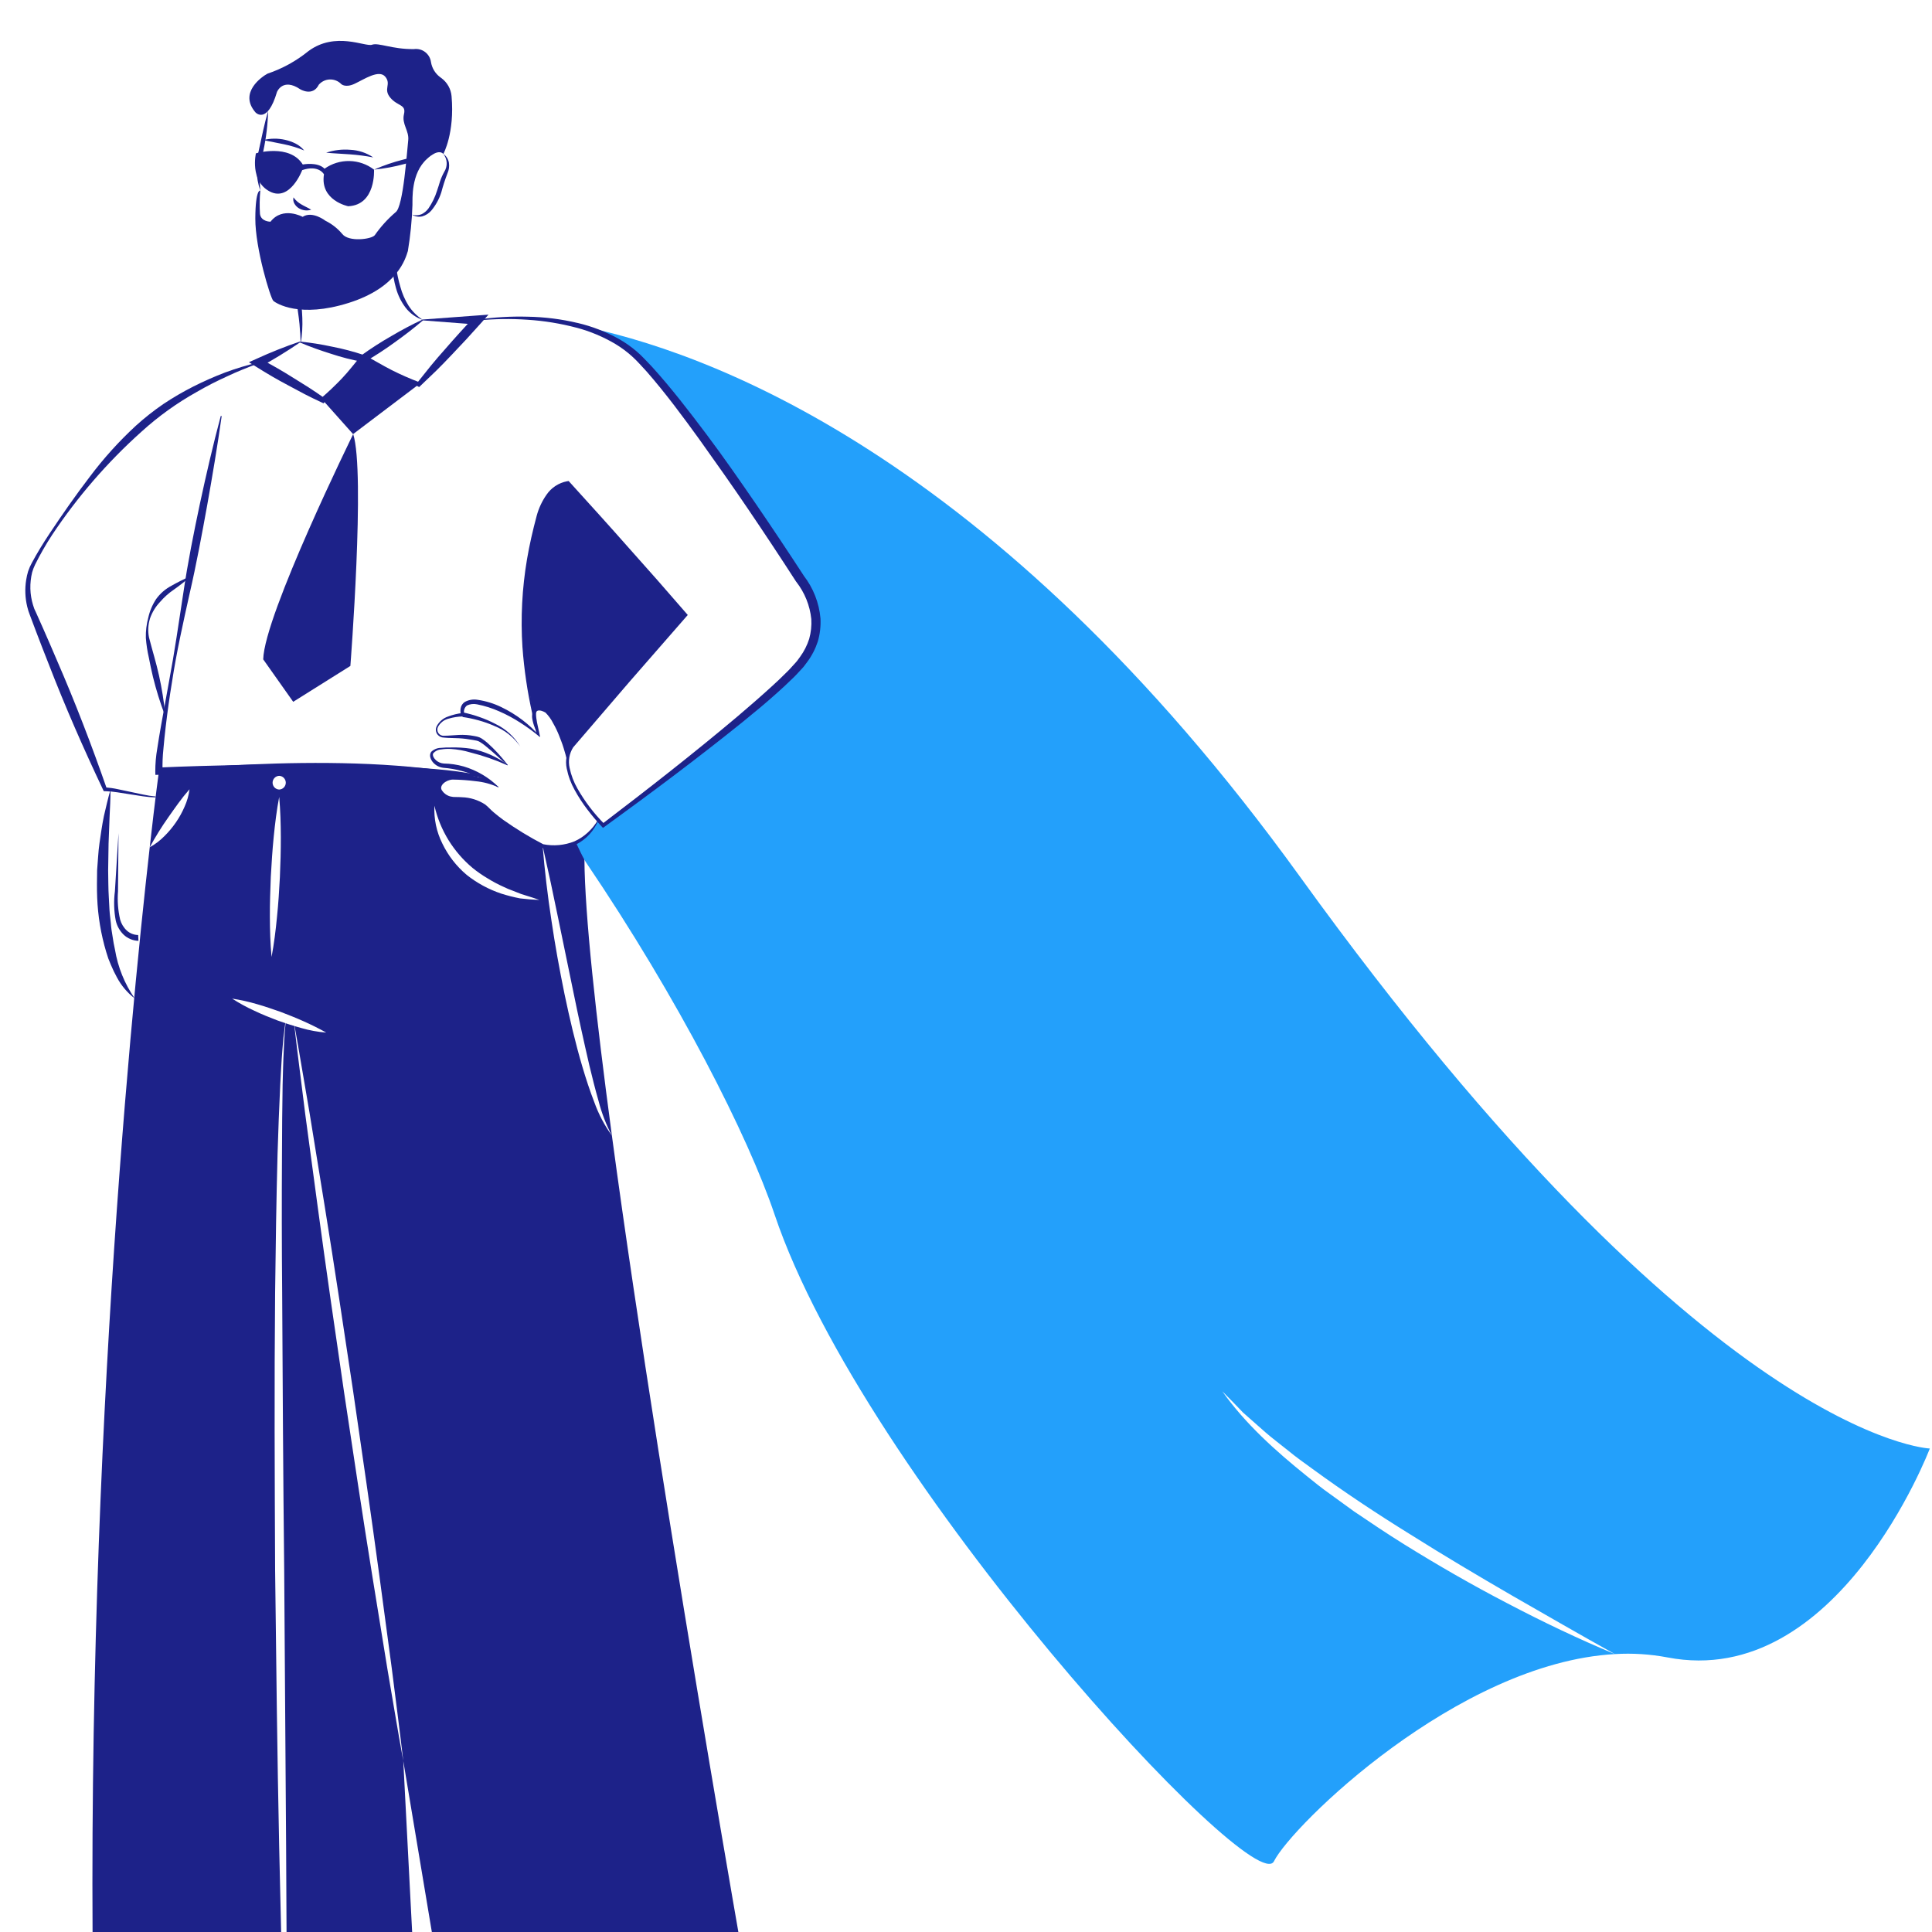 <svg width="130" height="130" viewBox="0 0 130 130" fill="none" xmlns="http://www.w3.org/2000/svg">
<g clip-path="url(#clip0_1121_14221)">
<path d="M28.346 141.839L27.136 118.494C26.76 116.429 26.423 114.363 26.067 112.297L25.06 106.092C24.391 101.952 23.772 97.809 23.149 93.661C22.542 89.514 21.939 85.367 21.379 81.216L20.541 74.983C20.298 72.999 20.035 71.02 19.808 69.037C19.608 68.978 19.413 68.919 19.217 68.852L19.209 68.915L19.158 69.496C19.123 69.881 19.111 70.27 19.095 70.659C19.052 71.432 19.041 72.21 19.017 72.987C18.99 74.539 18.978 76.094 18.974 77.649C18.954 80.756 18.958 83.865 18.986 86.977C19.021 93.194 19.052 99.411 19.123 105.628L19.252 124.287L19.299 133.615V142.943C26.694 142.279 28.346 141.839 28.346 141.839ZM41.173 76.412C40.677 75.727 40.28 74.975 39.995 74.178C39.689 73.392 39.427 72.591 39.188 71.782C38.71 70.168 38.33 68.53 37.985 66.888C37.648 65.239 37.347 63.589 37.104 61.928C36.849 60.267 36.652 58.599 36.513 56.924C36.513 56.924 33.606 55.208 32.8 54.399C32.232 53.83 31.194 53.767 30.626 53.782C30.457 53.792 30.288 53.764 30.13 53.702C29.973 53.639 29.831 53.544 29.713 53.421C29.644 53.363 29.591 53.288 29.558 53.204C29.525 53.12 29.513 53.028 29.525 52.938C29.536 52.849 29.57 52.763 29.622 52.69C29.675 52.616 29.745 52.557 29.827 52.518C30.045 52.364 30.309 52.29 30.575 52.31C31.268 52.349 32.804 52.482 33.528 52.958C33.282 52.758 33.021 52.577 32.749 52.416C24.406 50.346 10.694 51.889 10.694 51.889C10.694 51.889 10.447 53.7 10.075 57.011C10.451 56.315 10.869 55.642 11.325 54.996C11.548 54.678 11.771 54.36 12.002 54.045C12.237 53.72 12.488 53.407 12.754 53.107C12.701 53.514 12.587 53.911 12.418 54.285C12.257 54.657 12.061 55.013 11.83 55.346C11.601 55.679 11.34 55.989 11.051 56.273C10.763 56.565 10.435 56.814 10.075 57.011C8.669 69.406 5.434 102.828 6.394 140.732C10.431 142.581 14.879 143.343 19.299 142.943C19.178 139.836 19.099 136.726 19.001 133.619L18.786 124.291C18.653 118.074 18.586 111.853 18.512 105.636C18.484 99.415 18.453 93.194 18.512 86.973C18.547 83.863 18.594 80.756 18.676 77.645C18.723 76.09 18.783 74.535 18.857 72.98C18.904 72.206 18.935 71.428 19.001 70.651C19.033 70.262 19.06 69.877 19.115 69.488L19.186 68.911L19.197 68.844C19.021 68.785 18.845 68.726 18.669 68.663C18.144 68.463 17.623 68.255 17.114 68.011C16.597 67.776 16.099 67.503 15.621 67.195C16.182 67.281 16.737 67.404 17.282 67.564C17.823 67.717 18.351 67.902 18.88 68.086C19.401 68.287 19.922 68.491 20.435 68.722C20.948 68.95 21.449 69.201 21.951 69.48C21.383 69.436 20.821 69.334 20.274 69.174C20.122 69.135 19.973 69.088 19.824 69.044C20.176 71.004 20.497 72.972 20.838 74.936L21.845 81.141C22.515 85.28 23.133 89.424 23.756 93.571C24.359 97.719 24.966 101.866 25.526 106.021L26.361 112.254C26.619 114.331 26.897 116.409 27.136 118.494L30.998 141.615C30.998 141.615 43.465 144.384 51.74 141.725C51.74 141.725 44.636 102.153 41.173 76.412ZM18.833 59.022C18.786 59.921 18.731 60.816 18.637 61.712C18.551 62.607 18.441 63.503 18.273 64.39C18.187 63.487 18.163 62.588 18.159 61.688C18.155 60.789 18.187 59.89 18.222 58.994C18.273 58.095 18.328 57.199 18.418 56.304C18.508 55.408 18.617 54.517 18.786 53.625C18.868 54.529 18.892 55.428 18.896 56.327C18.899 57.227 18.872 58.126 18.833 59.022ZM18.786 53.127C18.667 53.122 18.554 53.072 18.471 52.986C18.389 52.9 18.342 52.785 18.342 52.665C18.342 52.546 18.389 52.431 18.471 52.345C18.554 52.259 18.667 52.208 18.786 52.204C18.905 52.208 19.018 52.259 19.101 52.345C19.183 52.431 19.23 52.546 19.23 52.665C19.23 52.785 19.183 52.9 19.101 52.986C19.018 53.072 18.905 53.122 18.786 53.127ZM34.997 60.451C34.568 60.369 34.144 60.261 33.728 60.129C32.885 59.848 32.098 59.421 31.401 58.868C30.715 58.291 30.159 57.575 29.768 56.767C29.372 55.977 29.186 55.098 29.232 54.215C29.421 55.038 29.744 55.825 30.187 56.543C30.622 57.242 31.164 57.868 31.793 58.397C32.112 58.656 32.45 58.891 32.804 59.1C33.156 59.319 33.522 59.513 33.9 59.681C34.089 59.774 34.282 59.855 34.48 59.925L35.071 60.157C35.475 60.286 35.882 60.404 36.293 60.557C35.862 60.538 35.432 60.502 34.997 60.451ZM39.325 57.851C39.317 57.25 39.329 56.732 39.364 56.3L38.753 56.697C38.052 57.02 37.264 57.1 36.513 56.924C36.885 58.562 37.237 60.201 37.57 61.842L38.584 66.763C38.917 68.4 39.273 70.033 39.65 71.66C39.846 72.469 40.045 73.282 40.276 74.083C40.483 74.892 40.784 75.674 41.173 76.412C40.081 68.286 39.352 61.539 39.325 57.851ZM38.193 51.202C38.147 49.956 37.624 48.776 36.732 47.907C35.267 47.082 36.27 49.431 36.325 49.564C36.305 49.545 36.223 49.458 36.086 49.337C35.999 48.908 35.921 48.457 35.847 47.993L35.835 47.923C35.624 46.587 35.443 45.126 35.298 43.599C35.299 43.584 35.298 43.57 35.294 43.555C35.163 40.656 35.501 37.754 36.293 34.962C36.873 32.716 38.169 32.641 38.169 32.641L46.003 41.38L38.498 50.232C38.3 50.517 38.194 50.855 38.193 51.202Z" fill="#1D2289"/>
<path d="M129.853 97.467C129.853 97.467 123.677 113.735 112.201 111.524C111.035 111.303 109.845 111.228 108.661 111.3C106.33 110.004 104.027 108.672 101.72 107.349C99.417 106.013 97.134 104.658 94.886 103.241C92.626 101.842 90.413 100.374 88.275 98.81C87.738 98.418 87.194 98.037 86.684 97.613C86.171 97.196 85.635 96.804 85.137 96.368L83.641 95.048C83.187 94.569 82.722 94.092 82.247 93.618C83.798 95.81 85.823 97.621 87.902 99.297C88.423 99.718 88.944 100.142 89.493 100.527L91.118 101.705C92.226 102.455 93.335 103.201 94.471 103.908C96.742 105.318 99.057 106.654 101.427 107.883C103.792 109.124 106.197 110.275 108.661 111.3C98.078 111.893 86.912 122.858 85.721 125.242C84.397 127.897 58.136 99.576 52.12 81.722C50.338 76.436 45.673 67.238 39.403 57.985C39.373 57.943 39.347 57.898 39.325 57.851C39.191 57.616 38.984 57.188 38.753 56.697L39.364 56.3C39.739 55.994 40.042 55.609 40.253 55.173C40.456 55.405 40.593 55.542 40.593 55.542C40.593 55.542 51.407 47.577 53.836 44.699C56.264 41.824 53.836 38.945 53.836 38.945C53.836 38.945 46.664 27.771 43.022 24.123C41.851 23.02 40.408 22.25 38.843 21.892C47.177 23.518 66.792 30.34 87.487 59.01C114.849 96.921 129.853 97.467 129.853 97.467ZM3.519 165.313C3.801 165.302 4.083 165.294 4.361 165.27C0.75 165.639 -3.668 165.148 -4.992 160.997C-4.686 160.463 -4.28 159.993 -3.798 159.611C-3.704 159.523 -3.593 159.457 -3.472 159.415C-3.351 159.374 -3.222 159.358 -3.095 159.369C-2.967 159.381 -2.844 159.419 -2.732 159.482C-2.62 159.544 -2.523 159.63 -2.446 159.733C-2.078 160.199 -1.772 160.713 -1.538 161.26C-1.26 161.818 -0.978 162.387 -0.653 162.953C-0.315 163.543 0.13 164.064 0.659 164.489C1.214 164.893 1.863 165.148 2.543 165.231C2.866 165.28 3.192 165.307 3.519 165.313Z" fill="#23A0FB"/>
<path d="M13.852 147.819C13.885 147.009 13.945 146.216 13.965 145.423C13.998 144.628 13.96 143.832 13.852 143.044C14.176 143.796 14.32 144.613 14.271 145.431C14.253 146.244 14.111 147.049 13.852 147.819ZM22.119 149.3C21.976 148.744 21.873 148.18 21.78 147.615C21.684 147.051 21.615 146.482 21.555 145.913C21.504 145.343 21.456 144.772 21.446 144.198C21.426 143.624 21.442 143.05 21.493 142.478L21.681 144.182L21.86 145.883C21.912 146.45 21.973 147.017 22.013 147.587C22.057 148.156 22.101 148.726 22.119 149.3ZM18.042 7.458C18.019 8.368 17.91 9.275 17.718 10.164C17.607 10.594 17.537 11.033 17.507 11.476C17.479 11.925 17.482 12.375 17.514 12.823C17.363 12.388 17.28 11.932 17.267 11.472C17.254 11.01 17.305 10.547 17.418 10.099C17.611 9.22 17.788 8.335 18.042 7.458Z" fill="#1D2289"/>
<path d="M17.22 10.318C17.22 10.318 19.484 9.647 20.373 11.069C20.373 11.069 21.369 10.87 21.837 11.352C22.326 11.005 22.913 10.824 23.512 10.835C24.111 10.846 24.691 11.049 25.167 11.413C25.167 11.413 25.31 13.794 23.43 13.878C23.43 13.878 21.515 13.497 21.799 11.73C21.799 11.73 21.458 11.069 20.335 11.446C20.335 11.446 19.525 13.596 18.157 12.887C16.79 12.179 17.22 10.318 17.22 10.318ZM20.175 22.984C20.899 23.055 21.619 23.169 22.329 23.323C23.066 23.465 23.792 23.656 24.503 23.895L24.892 24.034L24.611 24.284C24.123 24.717 23.611 25.127 23.153 25.589C22.694 26.052 22.258 26.538 21.848 27.046L21.771 27.139L21.636 27.075C21.257 26.896 20.877 26.718 20.507 26.525L19.401 25.934C19.032 25.738 18.665 25.539 18.305 25.327C17.943 25.118 17.588 24.897 17.234 24.676L16.75 24.373L17.25 24.148C18.204 23.71 19.181 23.321 20.175 22.984ZM20.182 23.045C19.271 23.665 18.399 24.192 17.517 24.684L17.533 24.156C17.902 24.352 18.27 24.549 18.632 24.758C18.995 24.965 19.351 25.183 19.705 25.405L20.769 26.069C21.122 26.293 21.466 26.533 21.81 26.772L21.598 26.801C22.093 26.377 22.566 25.927 23.015 25.455C23.464 24.983 23.859 24.459 24.278 23.958L24.386 24.347C23.677 24.217 22.978 24.039 22.294 23.812C21.599 23.593 20.903 23.353 20.182 23.045Z" fill="#1D2289"/>
<path d="M24.44 24.121L21.719 26.923L23.758 29.21L28.179 25.863L24.44 24.121Z" fill="#1D2289"/>
<path d="M18.961 16.436C19.251 16.934 19.492 17.457 19.681 18.001C19.877 18.543 20.031 19.1 20.142 19.666C20.258 20.231 20.325 20.806 20.342 21.383C20.366 21.958 20.331 22.535 20.236 23.103C20.208 22.815 20.221 22.531 20.184 22.247C20.169 21.964 20.146 21.681 20.107 21.4C20.039 20.838 19.958 20.279 19.842 19.726C19.735 19.17 19.601 18.62 19.457 18.072C19.31 17.524 19.142 16.981 18.961 16.436ZM26.503 16.544C26.534 17.019 26.589 17.486 26.652 17.949C26.714 18.409 26.81 18.863 26.942 19.308C27.061 19.75 27.245 20.172 27.486 20.561C27.737 20.951 28.07 21.281 28.46 21.529C27.997 21.376 27.589 21.088 27.291 20.701C26.996 20.311 26.777 19.867 26.648 19.395C26.512 18.932 26.434 18.454 26.415 17.972C26.388 17.494 26.418 17.015 26.503 16.544ZM17.397 24.445C16.676 24.72 15.96 25 15.267 25.331C14.569 25.646 13.887 25.996 13.225 26.381C11.894 27.125 10.652 28.019 9.523 29.044C7.232 31.096 5.21 33.432 3.505 35.995C3.084 36.638 2.702 37.305 2.361 37.994C2.281 38.16 2.214 38.333 2.163 38.51C2.118 38.692 2.086 38.876 2.067 39.062C2.026 39.432 2.036 39.806 2.097 40.173C2.127 40.355 2.169 40.535 2.223 40.712C2.249 40.802 2.278 40.884 2.309 40.968L2.431 41.232L2.903 42.291C3.221 42.996 3.517 43.709 3.825 44.419C5.059 47.252 6.164 50.135 7.183 53.058L7.064 52.978C7.358 53 7.65 53.042 7.938 53.105L8.784 53.284L9.628 53.463C9.907 53.525 10.189 53.569 10.474 53.593V53.654C10.184 53.649 9.895 53.624 9.608 53.58L8.753 53.447L7.902 53.314C7.625 53.27 7.345 53.244 7.064 53.237L6.983 53.237L6.944 53.157C5.616 50.36 4.373 47.523 3.259 44.638C2.98 43.917 2.689 43.2 2.42 42.475L2.012 41.39L1.913 41.117C1.883 41.018 1.853 40.916 1.831 40.819C1.689 40.23 1.665 39.619 1.761 39.021C1.792 38.823 1.836 38.628 1.894 38.437C1.959 38.245 2.041 38.06 2.138 37.883C2.507 37.193 2.915 36.535 3.343 35.889C4.202 34.6 5.086 33.329 6.029 32.096C6.964 30.848 8.01 29.689 9.155 28.634C9.737 28.108 10.353 27.623 11 27.18C11.65 26.747 12.325 26.354 13.021 26.002C13.716 25.652 14.428 25.338 15.155 25.061C15.883 24.793 16.625 24.568 17.379 24.386L17.397 24.445Z" fill="#1D2289"/>
<path d="M14.916 27.999C14.633 30.006 14.296 32.002 13.942 33.993C13.581 35.983 13.214 37.972 12.759 39.944C12.321 41.919 11.876 43.895 11.573 45.895C11.407 46.892 11.269 47.894 11.15 48.898C11.092 49.399 11.038 49.901 10.995 50.402C10.943 50.888 10.924 51.378 10.938 51.867L10.687 51.645C12.531 51.56 14.375 51.516 16.22 51.471C18.064 51.424 19.91 51.415 21.755 51.435C23.601 51.455 25.447 51.512 27.292 51.606C28.215 51.663 29.137 51.728 30.058 51.822C30.518 51.871 30.978 51.931 31.435 52.008C31.901 52.06 32.355 52.192 32.777 52.398L32.743 52.449C32.537 52.357 32.318 52.297 32.093 52.272C31.868 52.236 31.641 52.208 31.412 52.189C30.955 52.147 30.496 52.128 30.037 52.108C29.119 52.068 28.198 52.056 27.278 52.052C25.438 52.028 23.596 52.051 21.754 52.064L10.7 52.136L10.455 52.138L10.449 51.914C10.448 51.391 10.493 50.869 10.584 50.354C10.658 49.85 10.746 49.35 10.832 48.85L11.372 45.861C11.748 43.872 12.034 41.867 12.341 39.865C12.633 37.861 13.033 35.876 13.451 33.896C13.877 31.918 14.332 29.945 14.856 27.987L14.916 27.999ZM9.062 67.179C8.569 66.8 8.163 66.32 7.87 65.77C7.72 65.497 7.585 65.217 7.465 64.93L7.288 64.497L7.147 64.054C6.792 62.866 6.587 61.639 6.539 60.4C6.513 59.785 6.526 59.169 6.535 58.555C6.59 57.944 6.607 57.33 6.696 56.724C6.784 56.118 6.868 55.512 6.991 54.914C7.129 54.318 7.265 53.723 7.435 53.137C7.436 53.751 7.403 54.357 7.373 54.961L7.305 56.771L7.277 58.571C7.29 59.169 7.283 59.768 7.321 60.363L7.369 61.255C7.385 61.553 7.436 61.845 7.46 62.141C7.48 62.439 7.527 62.731 7.577 63.023C7.621 63.317 7.668 63.609 7.736 63.897C7.931 65.076 8.383 66.197 9.062 67.179Z" fill="#1D2289"/>
<path d="M9.317 63.307C8.939 63.297 8.577 63.145 8.306 62.88C8.052 62.627 7.874 62.309 7.792 61.96C7.666 61.304 7.646 60.632 7.732 59.969L7.974 56.06L7.94 59.975C7.891 60.612 7.94 61.252 8.083 61.874C8.163 62.162 8.321 62.422 8.541 62.623C8.75 62.809 9.018 62.912 9.297 62.915L9.317 63.307ZM31.877 166.731C31.552 166.761 31.224 166.768 30.898 166.751C30.212 166.739 29.541 166.551 28.947 166.205C28.378 165.837 27.884 165.363 27.49 164.811C27.107 164.281 26.77 163.742 26.433 163.216C26.146 162.694 25.791 162.213 25.375 161.787C25.198 161.611 24.962 161.506 24.713 161.492C24.452 161.505 24.205 161.616 24.02 161.802C23.58 162.234 23.224 162.744 22.971 163.307C24.71 167.285 29.124 167.336 32.668 166.613C32.41 166.657 32.143 166.692 31.877 166.731ZM50.873 153.629C50.477 153.201 50.078 152.404 49.85 150.923C49.282 147.22 46.791 149.576 46.791 149.576C42.44 152.49 40.791 148.838 40.388 148.276C39.988 147.715 37.078 147.675 36.119 149.572C35.762 150.184 35.301 150.728 34.756 151.179C35.278 151.19 35.795 151.278 36.291 151.442C36.791 151.594 37.273 151.801 37.728 152.058C38.197 152.318 38.62 152.653 38.982 153.048C39.378 153.434 39.615 153.956 39.644 154.509C39.35 154.112 38.988 153.772 38.574 153.504C38.179 153.233 37.768 152.981 37.341 152.742L36.052 152.003C35.617 151.752 35.187 151.493 34.752 151.183C33.932 151.89 33.061 152.535 32.147 153.115C32.655 153.062 33.168 153.113 33.655 153.264C34.148 153.411 34.616 153.634 35.042 153.924C35.473 154.213 35.848 154.577 36.15 155C36.455 155.418 36.657 155.903 36.741 156.414C36.361 156.06 36.056 155.707 35.688 155.412C35.343 155.109 34.98 154.828 34.599 154.572C33.839 154.046 33.029 153.614 32.143 153.119C31.446 153.566 30.945 153.849 30.945 153.849C30.369 154.101 29.829 154.348 29.327 154.6C29.854 154.668 30.367 154.819 30.847 155.047C31.33 155.267 31.784 155.547 32.198 155.88C32.627 156.215 32.993 156.623 33.279 157.085C33.584 157.544 33.737 158.086 33.718 158.637C33.456 158.21 33.145 157.815 32.794 157.459C32.451 157.114 32.087 156.791 31.705 156.492C30.949 155.864 30.13 155.303 29.327 154.6C21.306 158.594 22.642 162.396 22.642 162.396C22.73 162.706 22.84 163.011 22.971 163.307C23.083 162.662 23.349 162.054 23.746 161.535C23.975 161.239 24.306 161.04 24.674 160.978C25.061 160.949 25.445 161.065 25.751 161.304C26.028 161.508 26.273 161.751 26.48 162.026C26.688 162.289 26.86 162.545 27.048 162.804C27.412 163.326 27.749 163.856 28.117 164.339C28.445 164.822 28.86 165.24 29.339 165.573C29.46 165.639 29.578 165.722 29.703 165.785L30.099 165.95C30.38 166.033 30.667 166.097 30.957 166.142C32.191 166.252 33.434 166.223 34.662 166.056C36.428 165.388 38.057 164.403 39.471 163.15C43.153 159.96 47.594 159.654 50.399 157.761C50.461 157.722 50.52 157.679 50.575 157.639C50.883 157.414 51.139 157.124 51.324 156.79C51.509 156.455 51.62 156.085 51.648 155.703C51.676 155.322 51.622 154.939 51.488 154.581C51.354 154.223 51.144 153.898 50.873 153.629ZM45.358 154.686C44.916 155.102 44.456 155.498 43.979 155.872C43.502 156.245 43.008 156.591 42.495 156.921C41.981 157.257 41.44 157.55 40.877 157.796C41.254 157.311 41.669 156.856 42.119 156.437C42.562 156.021 43.021 155.626 43.498 155.251C43.975 154.878 44.47 154.529 44.982 154.203C45.496 153.863 46.038 153.568 46.603 153.323C46.227 153.811 45.81 154.267 45.358 154.686Z" fill="#1D2289"/>
<path d="M39.645 149.3L39.83 147.702C39.887 147.17 39.949 146.641 39.993 146.111C40.046 145.582 40.069 145.052 40.078 144.523C40.099 143.991 40.042 143.459 39.91 142.944C40.156 143.432 40.294 143.967 40.314 144.513C40.356 145.054 40.35 145.598 40.298 146.138C40.25 146.676 40.171 147.21 40.062 147.739C39.957 148.268 39.818 148.79 39.645 149.3ZM48.768 150.133C48.582 149.522 48.433 148.904 48.292 148.284C48.148 147.664 48.031 147.039 47.919 146.413C47.813 145.786 47.712 145.158 47.644 144.525C47.564 143.893 47.518 143.257 47.505 142.619C47.637 143.243 47.757 143.866 47.877 144.489C47.999 145.112 48.109 145.736 48.22 146.361C48.325 146.986 48.434 147.611 48.523 148.24C48.616 148.869 48.706 149.498 48.768 150.133ZM17.197 7.569C17.197 7.569 17.982 8.409 18.637 6.19C18.637 6.19 19.019 5.208 20.201 6.006C20.201 6.006 21.045 6.526 21.453 5.696C21.547 5.59 21.661 5.504 21.79 5.443C21.918 5.383 22.057 5.35 22.199 5.347C22.341 5.343 22.482 5.369 22.613 5.422C22.744 5.475 22.863 5.555 22.962 5.657C22.962 5.657 23.234 5.929 23.859 5.638C24.485 5.347 25.504 4.647 25.927 5.165C26.35 5.684 25.765 5.979 26.262 6.572C26.759 7.166 27.344 7.007 27.182 7.684C27.02 8.362 27.546 8.795 27.467 9.454C27.388 10.112 27.144 13.923 26.62 14.279C26.09 14.733 25.619 15.252 25.218 15.825C25.001 16.102 23.462 16.302 23.029 15.742C22.717 15.37 22.332 15.068 21.897 14.853C21.897 14.853 21.016 14.166 20.364 14.591C20.364 14.591 19.026 13.858 18.202 14.918C18.202 14.918 17.564 14.922 17.494 14.399C17.46 13.874 17.467 13.347 17.515 12.823C17.515 12.823 17.19 12.682 17.18 14.694C17.169 16.705 18.204 20.073 18.39 20.241C18.577 20.41 20.158 21.425 23.462 20.382C26.767 19.339 27.287 17.392 27.445 16.891C27.615 15.867 27.718 14.832 27.753 13.794C27.764 13.414 27.64 11.661 28.741 10.683C28.741 10.683 29.464 9.967 29.832 10.357C29.832 10.357 30.603 8.963 30.385 6.474C30.364 6.237 30.294 6.006 30.178 5.797C30.062 5.589 29.903 5.407 29.713 5.264C29.678 5.238 29.643 5.211 29.608 5.186C29.283 4.941 29.065 4.58 29 4.178C28.982 4.044 28.937 3.916 28.87 3.8C28.802 3.684 28.712 3.582 28.605 3.501C28.498 3.42 28.377 3.36 28.247 3.327C28.117 3.293 27.982 3.285 27.849 3.304C26.382 3.32 25.48 2.853 25.03 3.01C24.58 3.167 22.571 2.095 20.756 3.437C19.935 4.104 19.002 4.619 18 4.956C17.656 5.139 16.029 6.228 17.197 7.569Z" fill="#1D2289"/>
<path d="M29.832 10.357C30.029 10.496 30.163 10.707 30.206 10.944C30.244 11.188 30.21 11.437 30.109 11.663C29.947 12.082 29.808 12.51 29.694 12.945C29.55 13.396 29.32 13.813 29.016 14.175C28.853 14.36 28.64 14.495 28.404 14.562C28.169 14.612 27.923 14.569 27.719 14.443C27.928 14.509 28.154 14.5 28.358 14.418C28.547 14.328 28.711 14.191 28.833 14.02C29.08 13.658 29.273 13.262 29.404 12.844C29.483 12.633 29.536 12.427 29.61 12.199C29.685 11.978 29.78 11.764 29.894 11.56C30.01 11.378 30.067 11.164 30.056 10.949C30.045 10.733 29.967 10.526 29.832 10.357ZM19.154 11.421C19.241 11.418 19.324 11.381 19.385 11.318C19.445 11.255 19.48 11.171 19.48 11.083C19.48 10.995 19.445 10.911 19.385 10.848C19.324 10.785 19.241 10.748 19.154 10.745C19.066 10.748 18.983 10.785 18.922 10.848C18.862 10.911 18.828 10.995 18.828 11.083C18.828 11.171 18.862 11.255 18.922 11.318C18.983 11.381 19.066 11.418 19.154 11.421ZM23.33 11.976C23.418 11.973 23.5 11.935 23.561 11.872C23.622 11.809 23.656 11.725 23.656 11.637C23.656 11.549 23.622 11.465 23.561 11.402C23.5 11.339 23.418 11.302 23.33 11.299C23.243 11.302 23.16 11.339 23.099 11.402C23.038 11.465 23.004 11.549 23.004 11.637C23.004 11.725 23.038 11.809 23.099 11.872C23.16 11.935 23.243 11.973 23.33 11.976ZM17.713 9.423C18.195 9.305 18.698 9.3 19.183 9.409C19.427 9.463 19.664 9.547 19.887 9.659C20.112 9.772 20.31 9.932 20.47 10.127C20.034 9.943 19.581 9.803 19.118 9.709C18.66 9.608 18.195 9.535 17.713 9.423ZM21.947 10.275C22.468 10.1 23.018 10.033 23.566 10.079C24.12 10.103 24.656 10.281 25.116 10.592C24.596 10.491 24.071 10.422 23.543 10.385C23.018 10.344 22.493 10.328 21.947 10.275ZM19.748 13.282C19.821 13.385 19.906 13.479 20.002 13.561C20.088 13.634 20.18 13.7 20.279 13.755C20.474 13.875 20.695 13.962 20.941 14.109C20.808 14.154 20.666 14.17 20.526 14.154C20.384 14.137 20.246 14.092 20.122 14.02C19.994 13.944 19.887 13.836 19.813 13.707C19.736 13.58 19.713 13.427 19.748 13.282ZM29.169 10.363C28.535 10.642 27.88 10.867 27.208 11.037C26.541 11.219 25.859 11.345 25.17 11.413C25.803 11.134 26.459 10.908 27.131 10.739C27.799 10.557 28.48 10.431 29.169 10.363ZM23.765 29.21C23.765 29.21 17.779 41.38 17.711 44.367L19.729 47.223L23.576 44.81C23.576 44.81 24.591 31.755 23.765 29.21ZM36.308 49.57C36.053 49.204 35.884 48.785 35.813 48.344C35.796 48.225 35.8 48.103 35.825 47.984C35.837 47.913 35.868 47.846 35.914 47.79C35.961 47.735 36.021 47.693 36.089 47.669C36.213 47.645 36.341 47.663 36.453 47.72C36.559 47.763 36.655 47.815 36.752 47.866L36.756 47.868L36.759 47.87C37 48.074 37.222 48.298 37.423 48.54C37.617 48.791 37.781 49.064 37.913 49.352C38.163 49.934 38.265 50.569 38.21 51.201L38.208 51.193L38.209 51.226H38.179L38.172 51.211L38.17 51.204C38.124 51.054 38.089 50.904 38.05 50.758C38.002 50.612 37.97 50.465 37.921 50.322C37.835 50.034 37.72 49.758 37.614 49.481C37.504 49.203 37.374 48.933 37.225 48.674C37.091 48.404 36.913 48.157 36.7 47.944L36.706 47.948C36.534 47.848 36.292 47.758 36.151 47.834C36.036 47.898 36.068 48.119 36.086 48.311C36.137 48.714 36.259 49.127 36.336 49.559L36.308 49.57Z" fill="#1D2289"/>
<path d="M34.137 51.492C33.645 51.048 33.163 50.594 32.658 50.186C32.536 50.085 32.407 49.994 32.271 49.914C32.211 49.878 32.147 49.852 32.079 49.838L31.841 49.793C31.523 49.734 31.203 49.694 30.881 49.675C30.557 49.655 30.224 49.667 29.888 49.633C29.797 49.633 29.707 49.613 29.625 49.572C29.544 49.531 29.473 49.471 29.419 49.398C29.367 49.322 29.337 49.234 29.33 49.143C29.323 49.051 29.34 48.96 29.379 48.877C29.538 48.565 29.812 48.328 30.143 48.216C30.459 48.095 30.79 48.014 31.127 47.976L31.025 48.126C30.979 47.975 30.969 47.816 30.996 47.662C31.01 47.578 31.04 47.498 31.085 47.426C31.13 47.354 31.189 47.292 31.258 47.243C31.526 47.09 31.839 47.036 32.142 47.089C32.695 47.17 33.231 47.335 33.733 47.58C34.229 47.818 34.7 48.106 35.139 48.438C35.575 48.768 35.975 49.144 36.333 49.558L36.311 49.579C35.899 49.233 35.463 48.914 35.008 48.626C34.561 48.336 34.091 48.083 33.602 47.87C33.122 47.655 32.62 47.495 32.105 47.394C31.873 47.344 31.632 47.371 31.418 47.472C31.333 47.541 31.271 47.633 31.24 47.738C31.21 47.843 31.212 47.954 31.247 48.058L31.28 48.201L31.146 48.208C30.823 48.214 30.503 48.264 30.194 48.354C30.04 48.39 29.896 48.459 29.771 48.556C29.646 48.653 29.543 48.776 29.469 48.916C29.437 48.983 29.423 49.058 29.43 49.132C29.437 49.206 29.463 49.278 29.507 49.338C29.551 49.398 29.61 49.446 29.678 49.475C29.747 49.505 29.822 49.516 29.895 49.506C30.22 49.507 30.546 49.463 30.883 49.451C31.22 49.435 31.558 49.459 31.89 49.522C31.974 49.534 32.055 49.556 32.138 49.574C32.231 49.598 32.32 49.636 32.401 49.687C32.546 49.78 32.684 49.884 32.812 49.999C33.307 50.445 33.758 50.938 34.16 51.471L34.137 51.492Z" fill="#1D2289"/>
<path d="M34.144 51.496L34.14 51.492L34.142 51.495C33.336 51.133 32.5 50.843 31.643 50.629C31.219 50.502 30.783 50.424 30.342 50.396C30.122 50.382 29.9 50.394 29.683 50.429C29.581 50.434 29.483 50.46 29.391 50.504C29.3 50.548 29.219 50.61 29.151 50.686C29.073 50.826 29.2 51.027 29.335 51.154C29.481 51.283 29.665 51.361 29.859 51.375C30.315 51.383 30.768 51.45 31.206 51.575C32.082 51.835 32.881 52.306 33.534 52.946L33.515 52.97C32.775 52.49 31.966 52.126 31.117 51.89C30.696 51.772 30.264 51.696 29.828 51.663C29.573 51.633 29.338 51.513 29.162 51.327C29.074 51.233 29.008 51.122 28.967 51C28.942 50.934 28.933 50.863 28.94 50.792C28.947 50.722 28.971 50.655 29.01 50.595C29.186 50.422 29.421 50.325 29.667 50.322C29.892 50.299 30.118 50.291 30.344 50.296C30.796 50.284 31.249 50.312 31.697 50.379C32.59 50.546 33.433 50.919 34.159 51.468L34.162 51.469L34.166 51.474L34.144 51.496Z" fill="#1D2289"/>
<path d="M40.268 55.179C39.98 55.897 39.44 56.484 38.75 56.83C38.399 56.997 38.022 57.1 37.635 57.135C37.251 57.165 36.864 57.135 36.49 57.045L36.465 57.039L36.452 57.03L33.798 55.257C33.579 55.107 33.357 54.959 33.141 54.8C32.923 54.647 32.721 54.441 32.523 54.311C32.076 54.065 31.575 53.935 31.064 53.935C30.936 53.929 30.807 53.929 30.678 53.933C30.532 53.942 30.387 53.931 30.244 53.9C29.941 53.839 29.674 53.663 29.497 53.409C29.394 53.268 29.346 53.094 29.363 52.919C29.394 52.751 29.483 52.598 29.614 52.488C29.839 52.282 30.132 52.166 30.437 52.162C30.977 52.189 31.513 52.258 32.042 52.37C32.574 52.459 33.082 52.655 33.538 52.945L33.545 52.958C33.546 52.953 33.537 52.945 33.533 52.946V52.977C33.525 52.979 33.512 52.967 33.513 52.958L33.52 52.971C33.042 52.753 32.531 52.616 32.008 52.566C31.491 52.499 30.971 52.462 30.45 52.456C30.004 52.475 29.475 52.888 29.768 53.224C29.899 53.411 30.094 53.542 30.316 53.594C30.433 53.622 30.553 53.635 30.672 53.63C30.808 53.63 30.945 53.634 31.081 53.644C31.637 53.66 32.179 53.829 32.646 54.132C32.878 54.314 33.031 54.51 33.238 54.676C33.441 54.844 33.646 55.013 33.862 55.166C34.727 55.78 35.633 56.332 36.575 56.819L36.537 56.804C37.245 56.947 37.98 56.881 38.651 56.613C38.98 56.467 39.284 56.266 39.549 56.021C39.821 55.772 40.053 55.484 40.24 55.167L40.268 55.179ZM31.167 47.94C31.545 48.019 31.917 48.124 32.28 48.253C32.642 48.379 32.995 48.532 33.334 48.71C34.028 49.042 34.609 49.571 35.006 50.231C34.574 49.609 33.97 49.128 33.267 48.849C32.925 48.697 32.572 48.572 32.211 48.473C31.853 48.372 31.489 48.296 31.121 48.244L31.167 47.94Z" fill="#1D2289"/>
<path d="M35.832 48.099L35.81 48.002L35.809 47.999C35.651 47.271 35.509 46.535 35.403 45.795C35.348 45.425 35.3 45.054 35.259 44.682L35.202 44.123L35.159 43.589L35.155 43.562C35.026 41.577 35.129 39.582 35.463 37.621C35.63 36.637 35.853 35.678 36.112 34.709C36.248 34.203 36.47 33.724 36.77 33.295C36.929 33.06 37.133 32.858 37.37 32.702C37.606 32.545 37.872 32.438 38.15 32.384L38.263 32.367L38.356 32.469C39.671 33.917 40.985 35.366 42.279 36.833L44.227 39.027L46.155 41.239L46.278 41.38L46.159 41.517L42.344 45.889L38.564 50.292L38.569 50.286C38.439 50.49 38.351 50.718 38.309 50.956C38.268 51.195 38.275 51.44 38.329 51.676C38.43 52.163 38.609 52.632 38.857 53.063C39.355 53.938 39.967 54.742 40.677 55.454L40.516 55.442C43.614 53.081 46.689 50.683 49.663 48.175C50.403 47.544 51.138 46.908 51.854 46.256C52.216 45.933 52.565 45.6 52.904 45.26C53.082 45.094 53.235 44.915 53.396 44.74C53.474 44.652 53.56 44.567 53.631 44.476L53.835 44.198C54.104 43.83 54.311 43.421 54.449 42.987C54.57 42.552 54.618 42.101 54.59 41.651C54.495 40.74 54.146 39.876 53.584 39.155L53.565 39.132L53.558 39.121C52.514 37.503 51.45 35.895 50.367 34.298C49.287 32.7 48.173 31.127 47.054 29.559C45.926 28 44.778 26.45 43.519 25.008C43.192 24.664 42.881 24.291 42.535 23.984C42.188 23.669 41.81 23.389 41.408 23.147C40.592 22.663 39.714 22.294 38.798 22.05L38.839 22.056L38.831 22.055L38.808 22.055L38.79 22.05C37.713 21.765 36.611 21.586 35.5 21.515C34.384 21.437 33.263 21.454 32.15 21.565L32.141 21.504C33.256 21.344 34.383 21.279 35.51 21.31C36.642 21.329 37.77 21.471 38.872 21.734L38.831 21.729L38.839 21.729L38.857 21.728L38.88 21.734C39.836 21.959 40.757 22.315 41.616 22.792C42.049 23.035 42.457 23.32 42.834 23.642C43.219 23.967 43.532 24.335 43.876 24.684C45.184 26.128 46.364 27.664 47.527 29.211C48.69 30.758 49.791 32.349 50.886 33.942C51.977 35.538 53.05 37.148 54.105 38.769L54.08 38.735C54.722 39.563 55.114 40.559 55.208 41.605C55.237 42.131 55.176 42.658 55.029 43.164C54.867 43.66 54.626 44.126 54.315 44.544L54.083 44.853C54.003 44.952 53.914 45.038 53.83 45.132C53.658 45.314 53.492 45.504 53.311 45.669C52.958 46.016 52.597 46.35 52.23 46.675C51.501 47.331 50.744 47.95 49.987 48.568C46.946 51.02 43.821 53.353 40.663 55.643L40.574 55.707L40.501 55.63C40.15 55.256 39.819 54.864 39.51 54.454C39.199 54.046 38.918 53.615 38.672 53.164C38.417 52.711 38.235 52.22 38.134 51.71C38.078 51.448 38.074 51.178 38.123 50.916C38.172 50.653 38.272 50.402 38.419 50.179L38.421 50.175L38.424 50.172L42.148 45.723L45.837 41.243L45.841 41.521L43.853 39.364L41.884 37.188C40.567 35.743 39.27 34.279 37.974 32.814L38.18 32.899C37.984 32.935 37.799 33.016 37.638 33.134C37.46 33.264 37.302 33.419 37.169 33.595C36.9 33.974 36.699 34.397 36.575 34.845C36.31 35.778 36.088 36.744 35.893 37.7C35.515 39.625 35.358 41.588 35.425 43.549L35.421 43.523C35.427 43.578 35.431 43.634 35.431 43.69L35.436 43.827L35.448 44.105L35.481 44.662C35.506 45.032 35.539 45.403 35.578 45.773C35.657 46.513 35.76 47.25 35.875 47.988L35.875 47.986L35.892 48.084L35.832 48.099Z" fill="#1D2289"/>
<path d="M28.46 21.559C27.825 22.1 27.191 22.587 26.546 23.045C25.912 23.508 25.254 23.936 24.574 24.328L24.544 23.898C25.148 24.229 25.741 24.586 26.353 24.9C26.967 25.209 27.598 25.486 28.241 25.729L28.07 25.763L28.988 24.614C29.297 24.234 29.621 23.867 29.944 23.5C30.585 22.761 31.241 22.036 31.913 21.326L32.139 21.841L28.46 21.559ZM28.443 21.5L32.139 21.226L32.869 21.172L32.365 21.741C31.716 22.473 31.053 23.191 30.374 23.896C30.037 24.25 29.701 24.605 29.35 24.947L28.288 25.963L28.202 26.045L28.117 25.997C27.517 25.661 26.899 25.356 26.267 25.084C25.633 24.817 24.979 24.594 24.337 24.344L23.938 24.189L24.308 23.914C24.964 23.442 25.644 23.006 26.346 22.605C27.038 22.199 27.741 21.823 28.443 21.5ZM12.756 38.845C12.421 39.138 12.071 39.413 11.706 39.669C11.355 39.906 11.037 40.19 10.762 40.512C10.465 40.826 10.238 41.199 10.096 41.607C9.965 42.023 9.941 42.466 10.027 42.895C10.239 43.725 10.511 44.594 10.7 45.454C10.892 46.323 11.032 47.202 11.121 48.088L11.083 48.096C10.77 47.264 10.506 46.413 10.293 45.549C10.187 45.119 10.102 44.683 10.015 44.249C9.914 43.81 9.847 43.365 9.814 42.917C9.803 42.463 9.857 42.01 9.974 41.572C10.073 41.123 10.253 40.696 10.505 40.311C10.776 39.934 11.132 39.626 11.543 39.411C11.93 39.19 12.327 38.99 12.735 38.812L12.756 38.845Z" fill="#1D2289"/>
</g>
<defs>
<clipPath id="clip0_1121_14221">
<rect width="130" height="130" fill="white"/>
</clipPath>
</defs>
</svg>
